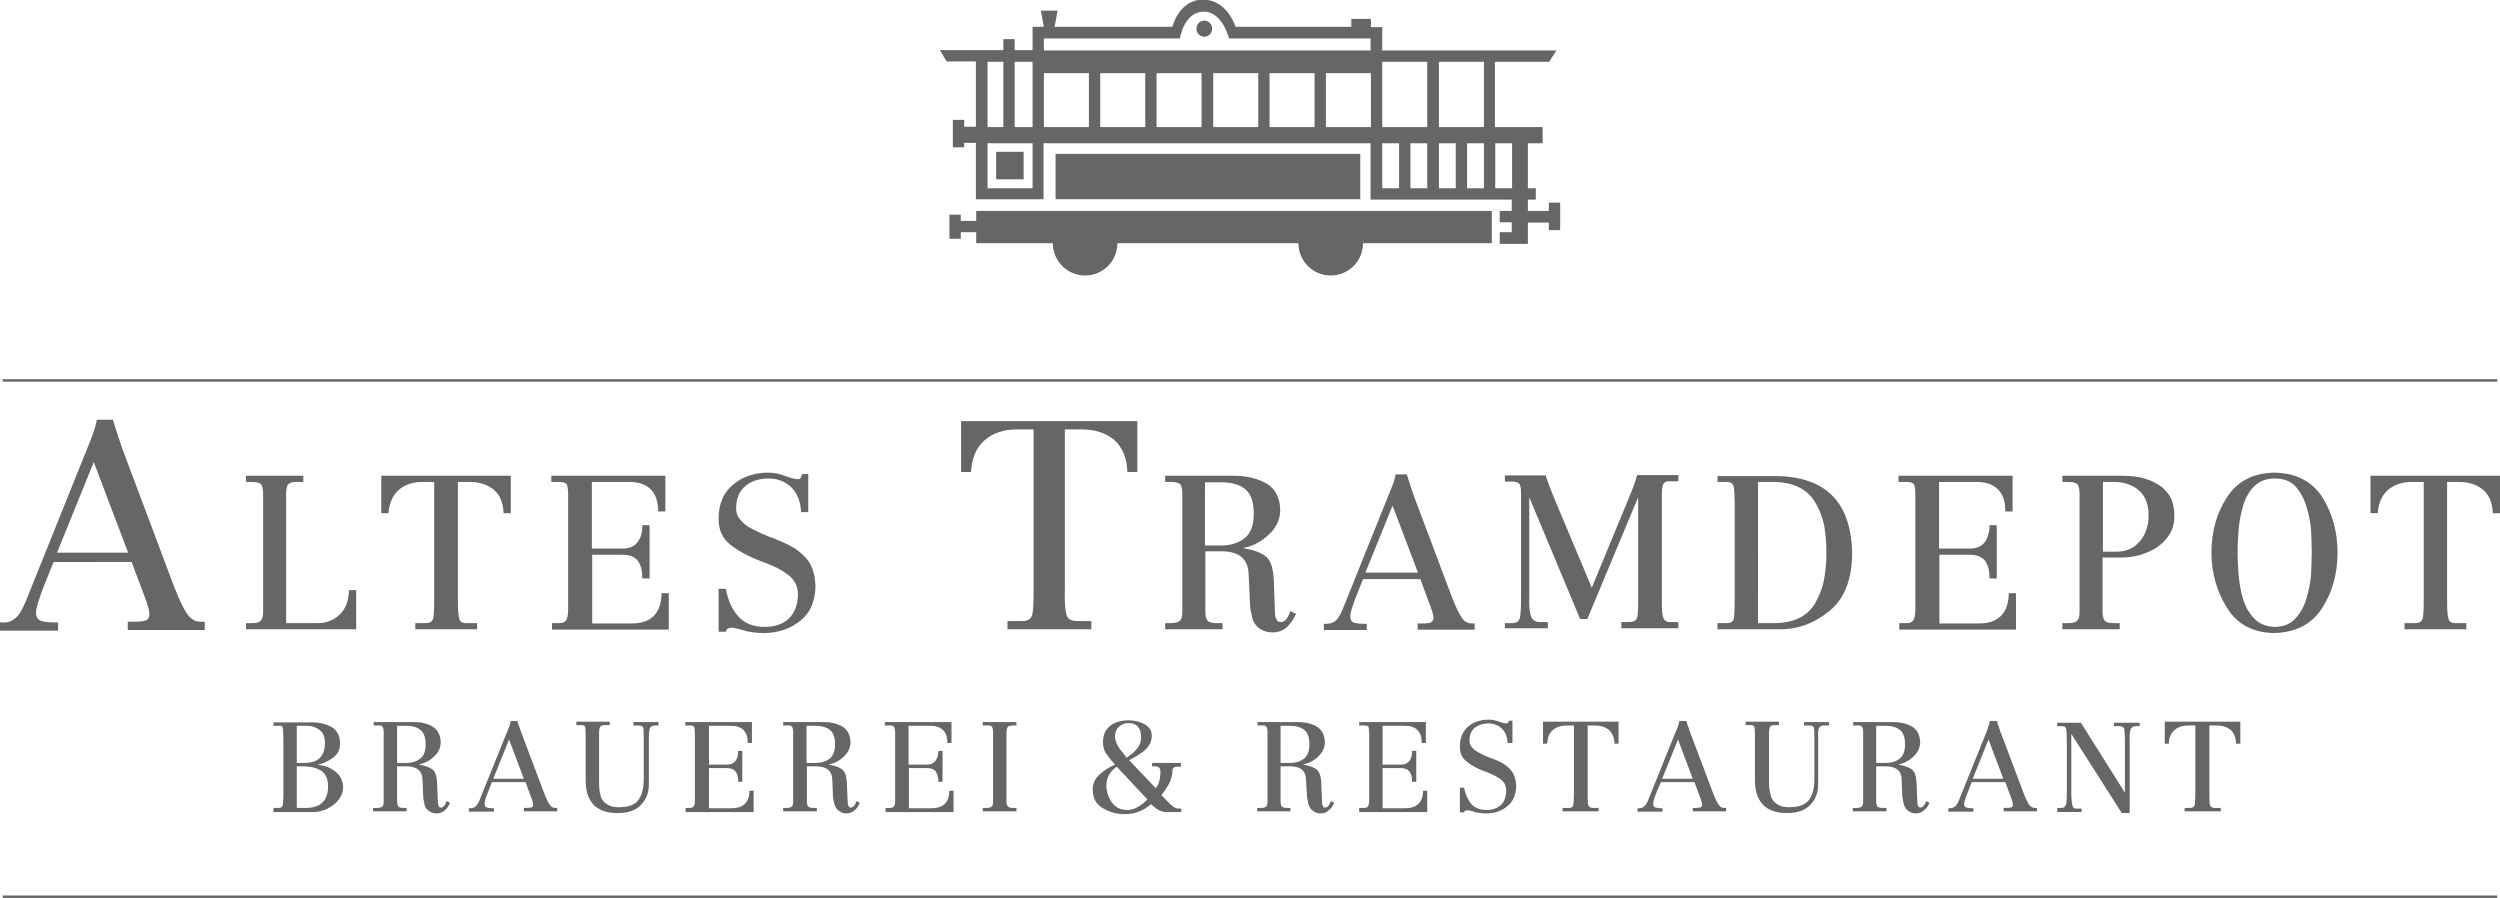 <?xml version="1.0" encoding="utf-8"?>
<!-- Generator: Adobe Illustrator 24.1.0, SVG Export Plug-In . SVG Version: 6.00 Build 0)  -->
<svg version="1.1" id="Ebene_1" xmlns="http://www.w3.org/2000/svg" xmlns:xlink="http://www.w3.org/1999/xlink" x="0px" y="0px"
	 width="727.8px" height="261.5px" viewBox="0 0 727.8 261.5" style="enable-background:new 0 0 727.8 261.5;" xml:space="preserve"
	>
<style type="text/css">
	.st0{fill:#666666;}
	.st1{fill:#004F9F;}
</style>
<g>
	<g>
		<path class="st0" d="M32.8,121.9c0.5,1.7,1,3.3,1.5,4.8c0.5,1.6,1,3.1,1.6,4.7l14.6,38.9c1.9,5,3.5,8,4.6,9.2
			c0.6,0.6,1.2,1,1.7,1.2c0.5,0.2,1.1,0.3,1.8,0.3h1v2.4H37.2v-2.4H39c1.9,0,3.1-0.2,3.7-0.5c0.5-0.3,0.8-0.9,0.8-1.6
			c0-0.9-0.3-2.2-0.9-3.9l-4.3-11.4H15.6l-2.9,7.2c-1.5,4-2.3,6.5-2.2,7.6c0,1.3,0.6,2.1,1.6,2.4c1,0.3,2.3,0.4,3.8,0.4h1v2.4H0
			v-2.4h0.9c1.3,0.1,2.4-0.3,3.4-1.1c1.1-0.8,2.1-2.4,3.1-4.8l17.9-44.5c0.6-1.5,1.2-2.9,1.7-4.3c0.5-1.4,0.9-2.8,1.2-4.3H32.8z
			 M37.3,160.9l-10-26.4l-10.7,26.4H37.3z"/>
		<path class="st0" d="M71.6,181.4h1.9c1.3,0,2.1-0.3,2.5-0.8c0.4-0.5,0.6-1.3,0.6-2.3V144c0-1.6-0.2-2.6-0.7-3.1
			c-0.5-0.4-1.4-0.6-2.7-0.6h-1.6v-1.8h16.7v1.8h-2c-1.3,0-2.1,0.3-2.5,0.8c-0.3,0.6-0.5,1.5-0.5,2.9v37.4h9.3
			c2.4,0,4.5-0.8,6.3-2.5c1.7-1.6,2.6-4,2.7-7.1h2.1v11.4H71.6V181.4z"/>
		<path class="st0" d="M120.8,181.4h3c1.3,0,2-0.4,2.3-1.3c0.2-0.9,0.3-2.6,0.3-5.3v-34.5H123c-2.8,0-5.2,0.8-6.9,2.3
			c-1.8,1.6-2.8,3.9-3,6.8H111v-10.9h37.7v10.9h-2.1c-0.1-3-1-5.2-2.8-6.8c-1.8-1.5-4.2-2.3-7.1-2.3h-3.4v34.5
			c0,2.6,0.1,4.4,0.4,5.3c0.2,0.9,1,1.4,2.2,1.3h3v1.8h-18V181.4z"/>
		<path class="st0" d="M160.5,181.4h2.4c0.8,0,1.4-0.2,1.8-0.7c0.4-0.4,0.7-1.6,0.7-3.3v-32.9c0-1.8-0.1-2.9-0.4-3.5
			c-0.3-0.5-1.1-0.7-2.4-0.7h-2.1v-1.8h33.2v10.4h-2.1c0-5.8-3-8.7-8.8-8.6h-10.5v19.4h9c2,0,3.5-0.7,4.4-2c0.9-1.2,1.3-2.8,1.3-4.8
			h2.1v15.5h-2.1c0-2.2-0.4-3.8-1.2-5c-0.9-1.2-2.4-1.9-4.4-1.9h-9v20h11.2c5.9,0.1,8.9-2.9,9-8.8h2.1v10.6h-34V181.4z"/>
		<path class="st0" d="M235.3,149.1h-2.1c-0.1-2.9-1-5.3-2.7-7.1c-1.8-1.8-4-2.7-6.8-2.7c-2.6,0-4.9,0.7-6.6,2.1
			c-1.8,1.5-2.8,3.6-2.8,6.5c0,1.2,0.3,2.3,1,3.1c0.7,0.9,1.5,1.7,2.6,2.4c2.3,1.3,4.9,2.5,8,3.6c1.5,0.6,2.9,1.2,4.3,2
			c1.4,0.7,2.6,1.6,3.7,2.7c2.3,2,3.4,5.1,3.5,9c-0.1,4.4-1.5,7.7-4.4,10c-2.8,2.3-6.3,3.5-10.4,3.6c-2.5,0-4.6-0.3-6.2-0.8
			c-1.6-0.5-2.7-0.7-3.3-0.8c-1,0-1.6,0.4-1.8,1.2h-2.1v-12.5l2.1,0c0.6,3.3,1.8,6,3.6,8c1.8,2.1,4.4,3.1,7.8,3.1
			c2.9,0,5.2-0.8,6.9-2.4c1.7-1.6,2.6-3.9,2.7-6.9c0-1.4-0.3-2.7-0.9-3.7c-0.6-1-1.5-1.9-2.6-2.6c-1.1-0.8-2.3-1.5-3.7-2.1
			c-1.4-0.6-2.8-1.2-4.3-1.7c-3-1.2-5.7-2.6-8-4.4c-2.4-1.8-3.6-4.3-3.6-7.6c0-4.4,1.4-7.7,4.2-10c2.7-2.3,6.1-3.5,10.2-3.5
			c1.7,0,3.3,0.3,4.8,0.9c1.5,0.6,2.7,0.9,3.8,1c0.5,0,0.8-0.1,0.9-0.4c0.2-0.2,0.3-0.6,0.4-1.1l1.8,0V149.1z"/>
		<path class="st0" d="M293.2,180.8h4.1c1.8,0.1,2.8-0.5,3.2-1.8c0.3-1.2,0.4-3.6,0.4-7.2v-46.8h-4.7c-3.9,0-7,1-9.5,3.1
			c-2.5,2.2-3.8,5.2-4,9.3h-2.9v-14.8h51.3v14.8h-2.9c-0.1-4-1.4-7.1-3.8-9.3c-2.5-2.1-5.7-3.1-9.7-3.1H310v46.8
			c-0.1,3.6,0.1,6,0.5,7.2c0.3,1.2,1.4,1.8,3.1,1.8h4.1v2.4h-24.4V180.8z"/>
		<path class="st0" d="M339.1,181.4h1.9c1.3,0,2.1-0.3,2.6-0.8c0.4-0.5,0.6-1.3,0.6-2.3V144c0-1.6-0.2-2.6-0.7-3.1
			c-0.5-0.4-1.4-0.6-2.7-0.6h-1.6v-1.8h19.8c3.7,0,6.9,0.7,9.6,2.2c2.6,1.5,4,4.1,4.1,7.7c0,2.8-1.1,5.2-3.3,7.2
			c-2.1,2-4.6,3.4-7.4,3.9v0.1c3.6,0.6,6,1.6,7.2,3.1c1.2,1.5,1.7,4.4,1.7,8.4l0.3,7.8c0,0.5,0.2,1,0.4,1.4c0.2,0.5,0.6,0.8,1.1,0.8
			c0.8,0,1.4-0.3,1.9-1c0.4-0.6,0.8-1.4,1-2.2l1.7,0.8c-0.7,1.6-1.6,2.9-2.7,3.9c-1.1,1-2.5,1.5-4.2,1.5c-1.3,0-2.3-0.3-3.2-0.8
			c-0.9-0.5-1.5-1.1-2-1.9c-0.5-0.8-0.8-1.8-0.9-2.8c-0.3-1-0.4-2-0.4-3l-0.4-8.4c-0.1-4.6-3-6.9-8.6-6.7h-4v17.1
			c0,1.4,0.1,2.3,0.5,2.9c0.4,0.6,1.2,0.9,2.5,0.9h2v1.8h-16.7V181.4z M350.9,158.8h4.7c2.6,0,4.9-0.7,6.7-2.1
			c1.8-1.4,2.7-3.8,2.7-7.1c0-3.4-0.8-5.8-2.5-7.2c-1.7-1.4-4-2-7.1-2h-4.6V158.8z"/>
		<path class="st0" d="M409.5,137.9c0.4,1.2,0.7,2.4,1.1,3.5c0.4,1.2,0.8,2.3,1.2,3.5l10.8,28.7c1.4,3.7,2.6,5.9,3.4,6.8
			c0.4,0.5,0.9,0.7,1.3,0.9c0.4,0.1,0.8,0.2,1.3,0.2h0.7v1.8h-16.6v-1.8h1.3c1.4,0,2.3-0.1,2.7-0.4c0.4-0.3,0.6-0.6,0.6-1.2
			c0-0.7-0.2-1.6-0.7-2.9l-3.1-8.4h-16.7l-2.1,5.3c-1.1,2.9-1.7,4.8-1.6,5.6c0,1,0.4,1.6,1.2,1.8c0.7,0.2,1.7,0.3,2.8,0.3h0.8v1.8
			h-12.5v-1.8h0.7c0.9,0,1.8-0.2,2.6-0.8c0.8-0.6,1.5-1.8,2.2-3.5l13.2-32.8c0.4-1.1,0.9-2.2,1.3-3.2c0.4-1,0.7-2.1,0.9-3.2H409.5z
			 M412.8,166.7l-7.4-19.5l-7.9,19.5H412.8z"/>
		<path class="st0" d="M438.2,181.4h2c1.3,0,2-0.5,2.3-1.6c0.2-1.1,0.3-2.9,0.3-5.6v-30.6c0-1.2-0.1-2-0.4-2.6
			c-0.3-0.5-1.1-0.8-2.2-0.8h-2.1v-1.8h11.9c0.5,1.7,1.3,3.8,2.4,6.5l11,26.2l11.1-26.9c1-2.4,1.7-4.4,2.1-5.9h12v1.8h-2.7
			c-0.9,0-1.5,0.3-1.7,0.9c-0.3,0.7-0.4,1.6-0.4,2.8v31.3c0,2.2,0.1,3.8,0.4,4.7c0.3,0.9,1.1,1.4,2.3,1.3h2.1v1.8h-16.6v-1.8h2.1
			c1.2,0,2-0.3,2.4-1c0.3-0.7,0.4-2.4,0.4-5.1v-30h-0.1l-14.7,35.2H460l-14.7-35.2h-0.1v28.9c-0.1,2.6,0.1,4.4,0.5,5.5
			c0.4,1.1,1.3,1.7,2.7,1.7h2.2v1.8h-12.5V181.4z"/>
		<path class="st0" d="M500,138.6h17.2c14.5,0.2,21.8,7.8,22,22.7c-0.1,7.7-2.4,13.3-6.9,16.8c-4.4,3.5-9.2,5.2-14.6,5.1H500v-1.8
			h2.6c1.1,0,1.8-0.3,2.1-1.1c0.2-0.8,0.3-2.8,0.3-5.7v-28.4c0-2.1-0.1-3.7-0.3-4.6c-0.2-0.8-0.9-1.3-1.9-1.3H500V138.6z
			 M511.8,181.4h5.3c5.7-0.2,9.6-2.3,11.7-6.5c1.1-2,1.9-4.2,2.3-6.6c0.4-2.4,0.6-4.8,0.6-7.3c0-2.7-0.2-5.3-0.6-7.8
			c-0.5-2.4-1.3-4.6-2.4-6.5c-2.2-4.1-6.2-6.2-12-6.4h-4.9V181.4z"/>
		<path class="st0" d="M552.7,181.4h2.4c0.8,0,1.4-0.2,1.8-0.7c0.4-0.4,0.7-1.6,0.7-3.3v-32.9c0-1.8-0.1-2.9-0.4-3.5
			c-0.3-0.5-1.1-0.7-2.4-0.7h-2.1v-1.8h33.2v10.4h-2.1c0-5.8-3-8.7-8.8-8.6h-10.5v19.4h9c2,0,3.5-0.7,4.4-2c0.8-1.2,1.3-2.8,1.3-4.8
			h2.1v15.5h-2.1c0-2.2-0.4-3.8-1.2-5c-0.9-1.2-2.4-1.9-4.4-1.9h-9v20h11.2c5.9,0.1,8.9-2.9,9-8.8h2.1v10.6h-34V181.4z"/>
		<path class="st0" d="M600.4,181.4h1.9c1.3,0,2.1-0.3,2.5-0.8c0.4-0.5,0.6-1.3,0.6-2.3V144c0-1.6-0.2-2.6-0.7-3.1
			c-0.5-0.4-1.4-0.6-2.7-0.6h-1.6v-1.8h16.7c1.9,0,3.7,0.1,5.6,0.4c1.9,0.4,3.6,1,5.1,1.9c1.6,0.8,2.8,2,3.8,3.5
			c0.9,1.5,1.4,3.5,1.4,5.9c0,2.2-0.5,4-1.5,5.5c-1,1.6-2.3,2.8-3.8,3.8c-3.2,1.9-6.5,2.8-9.9,2.8h-5.7v15.3c0,1.4,0.1,2.3,0.5,2.9
			c0.4,0.6,1.2,0.9,2.5,0.9h2v1.8h-16.7V181.4z M612.2,160.6h3.9c3,0,5.3-1.1,7-3.2c1.6-2,2.4-4.4,2.4-7.4c0-3.2-1-5.7-2.9-7.3
			c-1.9-1.6-4.3-2.4-7.3-2.4h-3.1V160.6z"/>
		<path class="st0" d="M643.8,160.9c0-6.2,1.5-11.5,4.5-16.1c3-4.7,7.6-7.1,13.8-7.2c6.3,0.1,11,2.5,14,7.2c2.9,4.6,4.4,10,4.4,16.1
			c0,6.1-1.5,11.4-4.4,16c-3,4.8-7.7,7.2-14,7.4c-6.2-0.1-10.9-2.6-13.8-7.4C645.4,172.3,643.8,166.9,643.8,160.9z M651.4,160.9
			c0,1.9,0.1,4,0.3,6.4c0.2,2.4,0.6,4.8,1.3,7.1c0.7,2.3,1.8,4.2,3.3,5.7c1.4,1.5,3.4,2.3,5.9,2.4c2.5,0,4.5-0.8,6-2.4
			c1.4-1.5,2.5-3.4,3.2-5.7c0.7-2.3,1.2-4.7,1.4-7.1c0.1-2.4,0.2-4.5,0.2-6.4c0-1.9-0.1-4.1-0.2-6.6c-0.2-2.4-0.7-4.8-1.4-7
			c-0.7-2.3-1.8-4.2-3.2-5.8c-1.5-1.5-3.5-2.2-6-2.2c-2.5,0-4.4,0.8-5.9,2.2c-1.5,1.5-2.6,3.4-3.3,5.8c-0.7,2.3-1.1,4.6-1.3,7
			C651.5,156.8,651.4,159,651.4,160.9z"/>
		<path class="st0" d="M700,181.4h3c1.3,0,2-0.4,2.3-1.3c0.2-0.9,0.3-2.6,0.3-5.3v-34.5h-3.4c-2.9,0-5.2,0.8-7,2.3
			c-1.8,1.6-2.8,3.9-3,6.8h-2.1v-10.9h37.7v10.9h-2.1c-0.1-3-1-5.2-2.8-6.8c-1.8-1.5-4.2-2.3-7.1-2.3h-3.4v34.5
			c0,2.6,0.1,4.4,0.4,5.3c0.2,0.9,1,1.4,2.2,1.3h3v1.8h-18V181.4z"/>
		<path class="st0" d="M79.6,235.2h1.5c0.6,0,1-0.2,1.2-0.7c0.1-0.5,0.2-1.5,0.2-3V215c0-1.7-0.1-2.8-0.2-3.2
			c-0.1-0.2-0.2-0.4-0.4-0.5c-0.2,0-0.4,0-0.8,0h-1.5v-1h11.3c2.2,0,4.1,0.5,5.7,1.4c1.6,1,2.4,2.6,2.4,4.8c0,1.7-0.7,3.1-2.1,4.1
			c-1.3,1-2.8,1.7-4.3,2v0.1c1.8,0.1,3.4,0.7,4.9,1.8c1.5,1.1,2.3,2.7,2.4,4.6c0,1.1-0.3,2.1-0.8,2.9c-0.5,0.9-1.2,1.7-2,2.3
			c-1.7,1.3-3.6,2-5.4,2.1H79.6V235.2z M86.4,222.1h1.9c4.2,0.1,6.3-1.8,6.3-5.9c0-1.7-0.5-2.9-1.6-3.7c-1-0.8-2.2-1.2-3.5-1.2h-3.1
			V222.1z M86.4,235.2H89c4.3,0,6.5-2.1,6.5-6.3c0-2.2-0.7-3.7-2.1-4.6c-1.4-0.8-3-1.2-5-1.2h-2V235.2z"/>
		<path class="st0" d="M108.8,235.2h1.1c0.7,0,1.2-0.2,1.5-0.5c0.2-0.3,0.3-0.7,0.3-1.4v-20c0-0.9-0.1-1.5-0.4-1.8
			c-0.3-0.3-0.8-0.4-1.6-0.3h-0.9v-1h11.5c2.2,0,4.1,0.4,5.6,1.3c1.5,0.9,2.3,2.4,2.4,4.5c0,1.6-0.6,3.1-1.9,4.2
			c-1.2,1.2-2.7,2-4.3,2.3v0.1c2.1,0.4,3.5,1,4.2,1.8c0.7,0.9,1,2.5,1,4.9l0.2,4.5c0,0.3,0.1,0.6,0.2,0.8c0.1,0.3,0.3,0.5,0.6,0.5
			c0.4,0,0.8-0.2,1.1-0.6c0.3-0.4,0.4-0.8,0.6-1.3l1,0.5c-0.4,1-0.9,1.7-1.5,2.2c-0.7,0.6-1.5,0.9-2.4,0.9c-0.8,0-1.4-0.2-1.9-0.5
			c-0.5-0.3-0.9-0.6-1.2-1.1c-0.3-0.5-0.5-1-0.5-1.6c-0.2-0.6-0.3-1.1-0.3-1.7L123,227c-0.1-2.7-1.7-4-5.1-3.9h-2.3v9.9
			c0,0.8,0.1,1.4,0.3,1.7c0.2,0.3,0.7,0.5,1.4,0.5h1.1v1h-9.8V235.2z M115.6,222.1h2.8c1.6,0,2.8-0.4,3.9-1.2
			c1.1-0.8,1.6-2.2,1.6-4.2c0-2-0.5-3.4-1.5-4.2c-1-0.8-2.3-1.2-4.1-1.2h-2.7V222.1z"/>
		<path class="st0" d="M150.6,209.8c0.2,0.7,0.4,1.4,0.7,2.1c0.2,0.7,0.5,1.4,0.7,2l6.3,16.7c0.8,2.1,1.5,3.5,2,4
			c0.3,0.3,0.5,0.4,0.7,0.5c0.2,0.1,0.5,0.1,0.8,0.1h0.4v1h-9.7v-1h0.8c0.8,0,1.3-0.1,1.6-0.2c0.2-0.1,0.3-0.4,0.3-0.7
			c0-0.4-0.1-0.9-0.4-1.7l-1.8-4.9h-9.8l-1.2,3.1c-0.7,1.7-1,2.8-0.9,3.3c0,0.5,0.2,0.9,0.7,1c0.4,0.1,1,0.2,1.6,0.2h0.4v1h-7.3v-1
			h0.4c0.5,0,1-0.1,1.5-0.5c0.4-0.3,0.9-1,1.3-2.1l7.7-19.1c0.3-0.6,0.5-1.3,0.8-1.9c0.2-0.6,0.4-1.2,0.5-1.8H150.6z M152.5,226.7
			l-4.3-11.4l-4.6,11.4H152.5z"/>
		<path class="st0" d="M191.8,211.2h-1.1c-0.8,0-1.3,0.3-1.5,0.8c-0.2,0.6-0.3,1.3-0.3,2.3v14.1c0,2.3-0.7,4.2-2.2,5.8
			c-1.5,1.7-3.8,2.5-6.9,2.5c-6.3,0-9.4-3.3-9.3-9.9v-13.1c0-1.2-0.1-1.9-0.2-2.2c-0.2-0.3-0.5-0.4-1.1-0.4h-1.4v-1h9.7v1H176
			c-0.5,0-0.9,0.1-1.2,0.4c-0.3,0.3-0.4,1-0.4,2.1v14.5c0,0.9,0.1,1.8,0.2,2.6c0.2,0.9,0.4,1.6,0.8,2.2c0.4,0.6,1,1.1,1.8,1.5
			c0.7,0.4,1.7,0.6,2.9,0.6c2.9,0,4.8-0.7,5.8-2.2c1-1.4,1.5-3.4,1.5-5.9v-12.6c0-0.9,0-1.7-0.1-2.3c-0.2-0.6-0.6-0.8-1.4-0.8h-1.5
			v-1h7.3V211.2z"/>
		<path class="st0" d="M199.4,235.2h1.4c0.5,0,0.8-0.1,1.1-0.4c0.3-0.3,0.4-0.9,0.4-1.9v-19.2c0-1-0.1-1.7-0.2-2.1
			c-0.2-0.3-0.7-0.4-1.4-0.4h-1.2v-1h19.4v6.1h-1.2c0-3.4-1.7-5.1-5.2-5h-6.1v11.3h5.2c1.2,0,2-0.4,2.6-1.2c0.5-0.7,0.7-1.7,0.7-2.8
			h1.2v9h-1.2c0-1.2-0.2-2.2-0.7-2.9c-0.5-0.7-1.4-1.1-2.6-1.1h-5.2v11.7h6.5c3.5,0,5.2-1.7,5.3-5.1h1.2v6.2h-19.8V235.2z"/>
		<path class="st0" d="M228,235.2h1.1c0.7,0,1.2-0.2,1.5-0.5c0.2-0.3,0.3-0.7,0.3-1.4v-20c0-0.9-0.1-1.5-0.4-1.8
			c-0.3-0.3-0.8-0.4-1.6-0.3H228v-1h11.6c2.2,0,4,0.4,5.6,1.3c1.5,0.9,2.3,2.4,2.4,4.5c0,1.6-0.7,3.1-1.9,4.2
			c-1.2,1.2-2.7,2-4.3,2.3v0.1c2.1,0.4,3.5,1,4.2,1.8c0.7,0.9,1,2.5,1,4.9l0.2,4.5c0,0.3,0.1,0.6,0.2,0.8c0.1,0.3,0.3,0.5,0.6,0.5
			c0.5,0,0.8-0.2,1.1-0.6c0.3-0.4,0.5-0.8,0.6-1.3l1,0.5c-0.4,1-0.9,1.7-1.5,2.2c-0.7,0.6-1.5,0.9-2.4,0.9c-0.7,0-1.4-0.2-1.8-0.5
			c-0.5-0.3-0.9-0.6-1.2-1.1c-0.3-0.5-0.5-1-0.6-1.6c-0.2-0.6-0.2-1.1-0.3-1.7l-0.2-4.9c-0.1-2.7-1.7-4-5.1-3.9h-2.3v9.9
			c0,0.8,0.1,1.4,0.3,1.7c0.2,0.3,0.7,0.5,1.5,0.5h1.1v1H228V235.2z M234.8,222.1h2.8c1.5,0,2.8-0.4,3.9-1.2c1-0.8,1.6-2.2,1.6-4.2
			c0-2-0.5-3.4-1.5-4.2c-1-0.8-2.4-1.2-4.1-1.2h-2.7V222.1z"/>
		<path class="st0" d="M257.7,235.2h1.4c0.5,0,0.8-0.1,1.1-0.4c0.3-0.3,0.4-0.9,0.4-1.9v-19.2c0-1-0.1-1.7-0.3-2.1
			c-0.2-0.3-0.6-0.4-1.4-0.4h-1.3v-1H277v6.1h-1.2c0-3.4-1.8-5.1-5.2-5h-6.1v11.3h5.3c1.2,0,2-0.4,2.6-1.2c0.5-0.7,0.8-1.7,0.8-2.8
			h1.2v9h-1.2c0-1.2-0.3-2.2-0.7-2.9c-0.5-0.7-1.4-1.1-2.6-1.1h-5.3v11.7h6.5c3.5,0,5.2-1.7,5.3-5.1h1.2v6.2h-19.8V235.2z"/>
		<path class="st0" d="M286.2,235.2h1.1c0.8,0,1.2-0.2,1.5-0.5c0.2-0.3,0.3-0.7,0.3-1.4v-20c0-0.9-0.1-1.5-0.4-1.8
			c-0.3-0.3-0.8-0.4-1.6-0.3h-1v-1h9.8v1H295c-0.7,0-1.2,0.1-1.5,0.3c-0.3,0.3-0.5,0.9-0.5,1.8v20c0,0.6,0.1,1.1,0.4,1.4
			c0.2,0.3,0.7,0.5,1.4,0.5h1.1v1h-9.8V235.2z"/>
		<path class="st0" d="M343.7,223.2h-1c-0.5,0-0.8,0.1-1,0.3c-0.3,0.2-0.4,0.6-0.4,1.2c-0.1,1.4-0.5,2.7-1.2,3.9
			c-0.7,1.2-1.4,2.1-2,2.9l0.7,0.7c0.7,0.7,1.4,1.4,2.1,2.1c0.8,0.7,1.5,1.1,2.2,1.1h0.8v1h-4.7c-0.5,0-1-0.2-1.7-0.5
			c-0.7-0.3-1.3-0.8-2-1.4l-0.4-0.4c-2.3,2-4.9,3-8,2.9c-2.1,0-4.1-0.6-6-1.7c-2-1.1-3-3-3-5.5c0-1.8,0.7-3.2,2.1-4.4
			c1.3-1.2,2.8-2.1,4.4-2.8c-0.4-0.5-0.9-1-1.3-1.5c-0.4-0.5-0.8-1-1.1-1.5c-0.8-1-1.1-2.2-1.1-3.6c0-2.2,0.8-3.7,2.2-4.8
			c1.4-1,3.2-1.5,5.3-1.5c1.5,0,2.9,0.3,4.4,1c0.7,0.4,1.2,0.8,1.7,1.4c0.4,0.6,0.6,1.4,0.6,2.2c0,0.8-0.2,1.5-0.5,2.2
			c-0.4,0.6-0.8,1.2-1.3,1.7c-1.1,1-2.4,1.8-3.7,2.5l-1.1,0.6l7.8,8.2c0.4-0.6,0.8-1.3,1-2.1c0.2-0.8,0.3-1.6,0.3-2.2
			c0.2-1.3-0.3-2-1.2-2.1h-1.2v-1h8.4V223.2z M325.1,223.2c-1,0.7-1.7,1.5-2.2,2.3c-0.5,0.9-0.8,1.9-0.8,3.2c0,1.9,0.6,3.5,1.6,4.9
			c1,1.4,2.5,2.2,4.4,2.2c1.1,0,2.2-0.3,3.2-0.9c1-0.6,1.9-1.3,2.7-2.2L325.1,223.2z M328,220.6l0.8-0.6c0.9-0.6,1.7-1.4,2.4-2.3
			c0.7-0.9,1-1.9,1-3.2c0-1.2-0.3-2.2-0.9-2.9c-0.6-0.7-1.5-1.1-2.7-1.1c-1.1,0-2,0.3-2.8,1c-0.8,0.7-1.2,1.7-1.2,2.9
			c0,1.5,0.9,3.2,2.5,5L328,220.6z"/>
		<path class="st0" d="M366.1,235.2h1.1c0.8,0,1.2-0.2,1.5-0.5c0.2-0.3,0.3-0.7,0.3-1.4v-20c0-0.9-0.1-1.5-0.4-1.8
			c-0.3-0.3-0.8-0.4-1.6-0.3h-0.9v-1h11.6c2.2,0,4,0.4,5.6,1.3c1.5,0.9,2.3,2.4,2.4,4.5c0,1.6-0.7,3.1-1.9,4.2
			c-1.2,1.2-2.7,2-4.3,2.3v0.1c2.1,0.4,3.5,1,4.2,1.8c0.7,0.9,1,2.5,1,4.9l0.2,4.5c0,0.3,0.1,0.6,0.2,0.8c0.1,0.3,0.3,0.5,0.6,0.5
			c0.5,0,0.8-0.2,1.1-0.6c0.3-0.4,0.5-0.8,0.6-1.3l1,0.5c-0.4,1-0.9,1.7-1.6,2.2c-0.6,0.6-1.4,0.9-2.4,0.9c-0.7,0-1.3-0.2-1.8-0.5
			c-0.5-0.3-0.9-0.6-1.2-1.1c-0.3-0.5-0.5-1-0.6-1.6c-0.1-0.6-0.2-1.1-0.3-1.7l-0.3-4.9c0-2.7-1.7-4-5-3.9h-2.4v9.9
			c0,0.8,0.1,1.4,0.3,1.7c0.2,0.3,0.7,0.5,1.5,0.5h1.1v1h-9.7V235.2z M372.9,222.1h2.8c1.5,0,2.8-0.4,3.9-1.2c1-0.8,1.6-2.2,1.6-4.2
			c0-2-0.5-3.4-1.5-4.2c-1-0.8-2.4-1.2-4.2-1.2h-2.7V222.1z"/>
		<path class="st0" d="M395.7,235.2h1.4c0.5,0,0.8-0.1,1.1-0.4c0.2-0.3,0.4-0.9,0.4-1.9v-19.2c0-1-0.1-1.7-0.2-2.1
			c-0.2-0.3-0.7-0.4-1.4-0.4h-1.3v-1h19.4v6.1h-1.2c0-3.4-1.7-5.1-5.2-5h-6.2v11.3h5.3c1.2,0,2-0.4,2.6-1.2c0.5-0.7,0.7-1.7,0.7-2.8
			h1.2v9h-1.2c0-1.2-0.2-2.2-0.7-2.9c-0.5-0.7-1.4-1.1-2.6-1.1h-5.3v11.7h6.5c3.5,0,5.2-1.7,5.3-5.1h1.2v6.2h-19.8V235.2z"/>
		<path class="st0" d="M440.1,216.3h-1.2c-0.1-1.7-0.6-3.1-1.6-4.1c-1-1-2.3-1.6-4-1.6c-1.5,0-2.8,0.4-3.9,1.2
			c-1.1,0.9-1.6,2.1-1.6,3.8c0,0.7,0.2,1.3,0.6,1.8c0.4,0.5,0.9,1,1.6,1.4c1.3,0.8,2.9,1.5,4.6,2.1c0.9,0.3,1.7,0.7,2.5,1.1
			c0.8,0.4,1.5,1,2.2,1.6c1.3,1.2,2,2.9,2.1,5.3c-0.1,2.5-0.9,4.5-2.6,5.8c-1.6,1.4-3.7,2.1-6.1,2.1c-1.5,0-2.7-0.2-3.6-0.5
			c-1-0.3-1.6-0.4-1.9-0.4c-0.6,0-0.9,0.2-1,0.6h-1.2v-7.2l1.2,0c0.4,1.9,1.1,3.5,2.1,4.7c1,1.2,2.6,1.8,4.5,1.8
			c1.7,0,3-0.5,4.1-1.4c1-0.9,1.5-2.3,1.6-4.1c0-0.8-0.2-1.5-0.5-2.2c-0.4-0.6-0.9-1.1-1.5-1.5c-0.6-0.4-1.3-0.8-2.2-1.2
			c-0.8-0.4-1.7-0.7-2.5-1c-1.8-0.7-3.3-1.5-4.7-2.6c-1.4-1-2.1-2.5-2.1-4.4c0-2.5,0.8-4.5,2.4-5.9c1.6-1.3,3.6-2,6-2
			c1,0,1.9,0.2,2.8,0.5c0.9,0.4,1.6,0.5,2.2,0.6c0.3,0,0.4-0.1,0.6-0.2c0.1-0.1,0.2-0.4,0.3-0.6l1,0V216.3z"/>
		<path class="st0" d="M454.9,235.2h1.8c0.8,0,1.2-0.2,1.3-0.8c0.1-0.5,0.2-1.5,0.2-3.1v-20.1h-2c-1.7,0-3,0.4-4.1,1.3
			c-1.1,0.9-1.6,2.3-1.7,4h-1.2v-6.4h22v6.4H470c0-1.7-0.6-3.1-1.6-4c-1.1-0.9-2.5-1.3-4.2-1.3h-2v20.1c0,1.5,0,2.6,0.2,3.1
			c0.2,0.5,0.6,0.8,1.3,0.8h1.7v1h-10.5V235.2z"/>
		<path class="st0" d="M490.9,209.8c0.2,0.7,0.4,1.4,0.7,2.1c0.2,0.7,0.4,1.4,0.7,2l6.3,16.7c0.8,2.1,1.5,3.5,2,4
			c0.2,0.3,0.5,0.4,0.7,0.5c0.2,0.1,0.5,0.1,0.8,0.1h0.4v1h-9.7v-1h0.8c0.8,0,1.3-0.1,1.6-0.2c0.2-0.1,0.3-0.4,0.3-0.7
			c0-0.4-0.1-0.9-0.4-1.7l-1.8-4.9h-9.8l-1.3,3.1c-0.7,1.7-1,2.8-0.9,3.3c0,0.5,0.2,0.9,0.7,1c0.4,0.1,1,0.2,1.6,0.2h0.4v1h-7.3v-1
			h0.4c0.6,0,1-0.1,1.5-0.5c0.4-0.3,0.9-1,1.3-2.1l7.7-19.1c0.3-0.6,0.5-1.3,0.8-1.9c0.2-0.6,0.4-1.2,0.5-1.8H490.9z M492.8,226.7
			l-4.3-11.4l-4.6,11.4H492.8z"/>
		<path class="st0" d="M532.1,211.2H531c-0.8,0-1.3,0.3-1.5,0.8c-0.2,0.6-0.3,1.3-0.2,2.3v14.1c0,2.3-0.7,4.2-2.2,5.8
			c-1.5,1.7-3.8,2.5-6.9,2.5c-6.2,0-9.4-3.3-9.3-9.9v-13.1c0-1.2-0.1-1.9-0.2-2.2c-0.2-0.3-0.5-0.4-1.1-0.4h-1.4v-1h9.7v1h-1.4
			c-0.5,0-0.9,0.1-1.1,0.4c-0.3,0.3-0.4,1-0.4,2.1v14.5c0,0.9,0.1,1.8,0.3,2.6c0.1,0.9,0.4,1.6,0.8,2.2c0.4,0.6,1,1.1,1.8,1.5
			c0.7,0.4,1.7,0.6,2.9,0.6c2.9,0,4.8-0.7,5.9-2.2c1-1.4,1.5-3.4,1.5-5.9v-12.6c0-0.9,0-1.7-0.1-2.3c-0.1-0.6-0.6-0.8-1.4-0.8h-1.5
			v-1h7.3V211.2z"/>
		<path class="st0" d="M539.5,235.2h1.1c0.8,0,1.2-0.2,1.5-0.5c0.2-0.3,0.3-0.7,0.3-1.4v-20c0-0.9-0.1-1.5-0.4-1.8
			c-0.3-0.3-0.8-0.4-1.6-0.3h-0.9v-1H551c2.2,0,4,0.4,5.6,1.3c1.5,0.9,2.3,2.4,2.4,4.5c0,1.6-0.7,3.1-1.9,4.2
			c-1.2,1.2-2.7,2-4.3,2.3v0.1c2.1,0.4,3.5,1,4.2,1.8c0.7,0.9,1,2.5,1,4.9l0.2,4.5c0,0.3,0.1,0.6,0.2,0.8c0.1,0.3,0.3,0.5,0.6,0.5
			c0.4,0,0.8-0.2,1.1-0.6c0.3-0.4,0.5-0.8,0.6-1.3l1,0.5c-0.4,1-0.9,1.7-1.6,2.2c-0.6,0.6-1.5,0.9-2.4,0.9c-0.7,0-1.3-0.2-1.8-0.5
			c-0.5-0.3-0.9-0.6-1.2-1.1c-0.3-0.5-0.4-1-0.6-1.6c-0.1-0.6-0.2-1.1-0.3-1.7l-0.2-4.9c0-2.7-1.7-4-5.1-3.9h-2.3v9.9
			c0,0.8,0.1,1.4,0.3,1.7c0.2,0.3,0.7,0.5,1.5,0.5h1.2v1h-9.8V235.2z M546.3,222.1h2.8c1.5,0,2.8-0.4,3.9-1.2c1-0.8,1.6-2.2,1.6-4.2
			c0-2-0.5-3.4-1.5-4.2c-1-0.8-2.4-1.2-4.2-1.2h-2.7V222.1z"/>
		<path class="st0" d="M581.3,209.8c0.2,0.7,0.4,1.4,0.7,2.1c0.2,0.7,0.4,1.4,0.7,2l6.3,16.7c0.8,2.1,1.5,3.5,2,4
			c0.3,0.3,0.5,0.4,0.8,0.5c0.2,0.1,0.5,0.1,0.8,0.1h0.4v1h-9.7v-1h0.8c0.8,0,1.3-0.1,1.6-0.2c0.2-0.1,0.3-0.4,0.3-0.7
			c0-0.4-0.1-0.9-0.4-1.7l-1.8-4.9h-9.8l-1.2,3.1c-0.7,1.7-1,2.8-1,3.3c0,0.5,0.2,0.9,0.7,1c0.4,0.1,1,0.2,1.6,0.2h0.4v1h-7.3v-1
			h0.4c0.5,0,1-0.1,1.5-0.5c0.4-0.3,0.9-1,1.3-2.1l7.7-19.1c0.3-0.6,0.5-1.3,0.7-1.9c0.2-0.6,0.4-1.2,0.5-1.8H581.3z M583.2,226.7
			l-4.3-11.4l-4.6,11.4H583.2z"/>
		<path class="st0" d="M598.9,235.2h1.2c0.4,0,0.7-0.1,0.9-0.3c0.2-0.2,0.4-0.4,0.5-0.8c0.1-0.7,0.2-1.8,0.2-3.1v-14.7
			c0-2.3-0.1-3.7-0.2-4.2c-0.1-0.3-0.3-0.5-0.5-0.6c-0.2-0.1-0.5-0.1-0.8-0.1h-1.3v-1h6.9l12.7,20.2h0.1v-15.2
			c0-1.6-0.1-2.7-0.2-3.3c-0.3-0.5-0.9-0.8-1.8-0.7h-1.2v-1h7.5v1H622c-0.9,0-1.4,0.3-1.7,0.8c-0.2,0.6-0.4,1.7-0.3,3.2v21.3h-2.3
			l-14.6-22.9h-0.1v17.3c0,0.7,0,1.2,0.1,1.8c0,0.6,0.1,1,0.2,1.4c0.1,0.8,0.5,1.1,1.2,1.1h1.5v1h-7.1V235.2z"/>
		<path class="st0" d="M635.8,235.2h1.7c0.8,0,1.2-0.2,1.4-0.8c0.1-0.5,0.2-1.5,0.2-3.1v-20.1h-2c-1.6,0-3,0.4-4,1.3
			c-1.1,0.9-1.7,2.3-1.7,4h-1.2v-6.4h22v6.4h-1.2c-0.1-1.7-0.6-3.1-1.6-4c-1.1-0.9-2.5-1.3-4.2-1.3h-2v20.1c0,1.5,0,2.6,0.2,3.1
			c0.2,0.5,0.6,0.8,1.3,0.8h1.8v1h-10.5V235.2z"/>
	</g>
	<g>
		<path class="st0" d="M298,44.2h-8v8h8V44.2z M307.3,44.8V58H396V44.8H307.3z M350.6,6c-1.3,0-2.3,1.1-2.3,2.4
			c0,1.3,1.1,2.3,2.3,2.3c1.3,0,2.3-1.1,2.3-2.3C352.9,7.1,351.9,6,350.6,6z M284.2,64.3h-4.5v-1.8h-3.3v7h3.3v-1.9h4.5v3.2h22.3
			c0,5.2,4.2,9.4,9.4,9.4c5.2,0,9.4-4.2,9.4-9.4H378c0,5.2,4.2,9.4,9.4,9.4c5.2,0,9.4-4.2,9.4-9.4h37.5v-9.4H284.2V64.3z
			 M450.9,58.9v2.5h-6.1v-3.3h2.3v-3.3h-2.3V41.7h4.3V37h-13.9V18H451l2.1-3.3h-50.7V7.9h-3.3V5.5h-5.7v2.3h-33.7
			c0,0-2.4-7.9-9.5-7.9c-7,0-8.9,7.9-8.9,7.9h-34.3l0.9-4.7H303l0.9,4.7h-3.3v6.8h-5.2v-3.2h-3.3v3.2h-18.5l2,3.3h8.5v19h-3.4v-2
			h-3.3v8h3.3v-1.3h3.4v16.4h19.7V41.7h95.2v16.4h41.1v3.3h-3.5v3.3h3.5v2.9h-3.5V71h8.2v-3.3l0,0v-2.9h6.1v2.2h3.3v-8H450.9z
			 M287.5,18h4.6v19h-4.6V18z M300.6,54.8h-13.1V41.7h13.1V54.8z M300.6,37h-5.2V18h5.2V37z M317,37h-13.1V21.3H317V37z M333.4,37
			h-13.1V21.3h13.1V37z M349.8,37h-13.1V21.3h13.1V37z M366.3,37h-13.1V21.3h13.1V37z M382.7,37h-13.1V21.3h13.1V37z M399.1,37H386
			V21.3h13.1V37z M399.1,14.7h-95.2v-3.5h39.6c0,0,1.1-7.8,7-7.8c5.4,0,7.3,7.8,7.3,7.8h41.2V14.7z M407.3,54.8h-4.9V41.7h4.9V54.8z
			 M415.5,54.8h-4.9V41.7h4.9V54.8z M415.5,37h-13.1V18h13.1V37z M423.8,54.8h-4.9V41.7h4.9V54.8z M432,54.8h-4.9V41.7h4.9V54.8z
			 M432,37h-13.1V18H432V37z M440.2,54.8h-4.9V41.7h4.9V54.8z"/>
	</g>
	<rect x="0.8" y="260.7" class="st0" width="726.2" height="0.7"/>
	<rect x="0.8" y="110.4" class="st0" width="726.2" height="0.7"/>
</g>
</svg>
